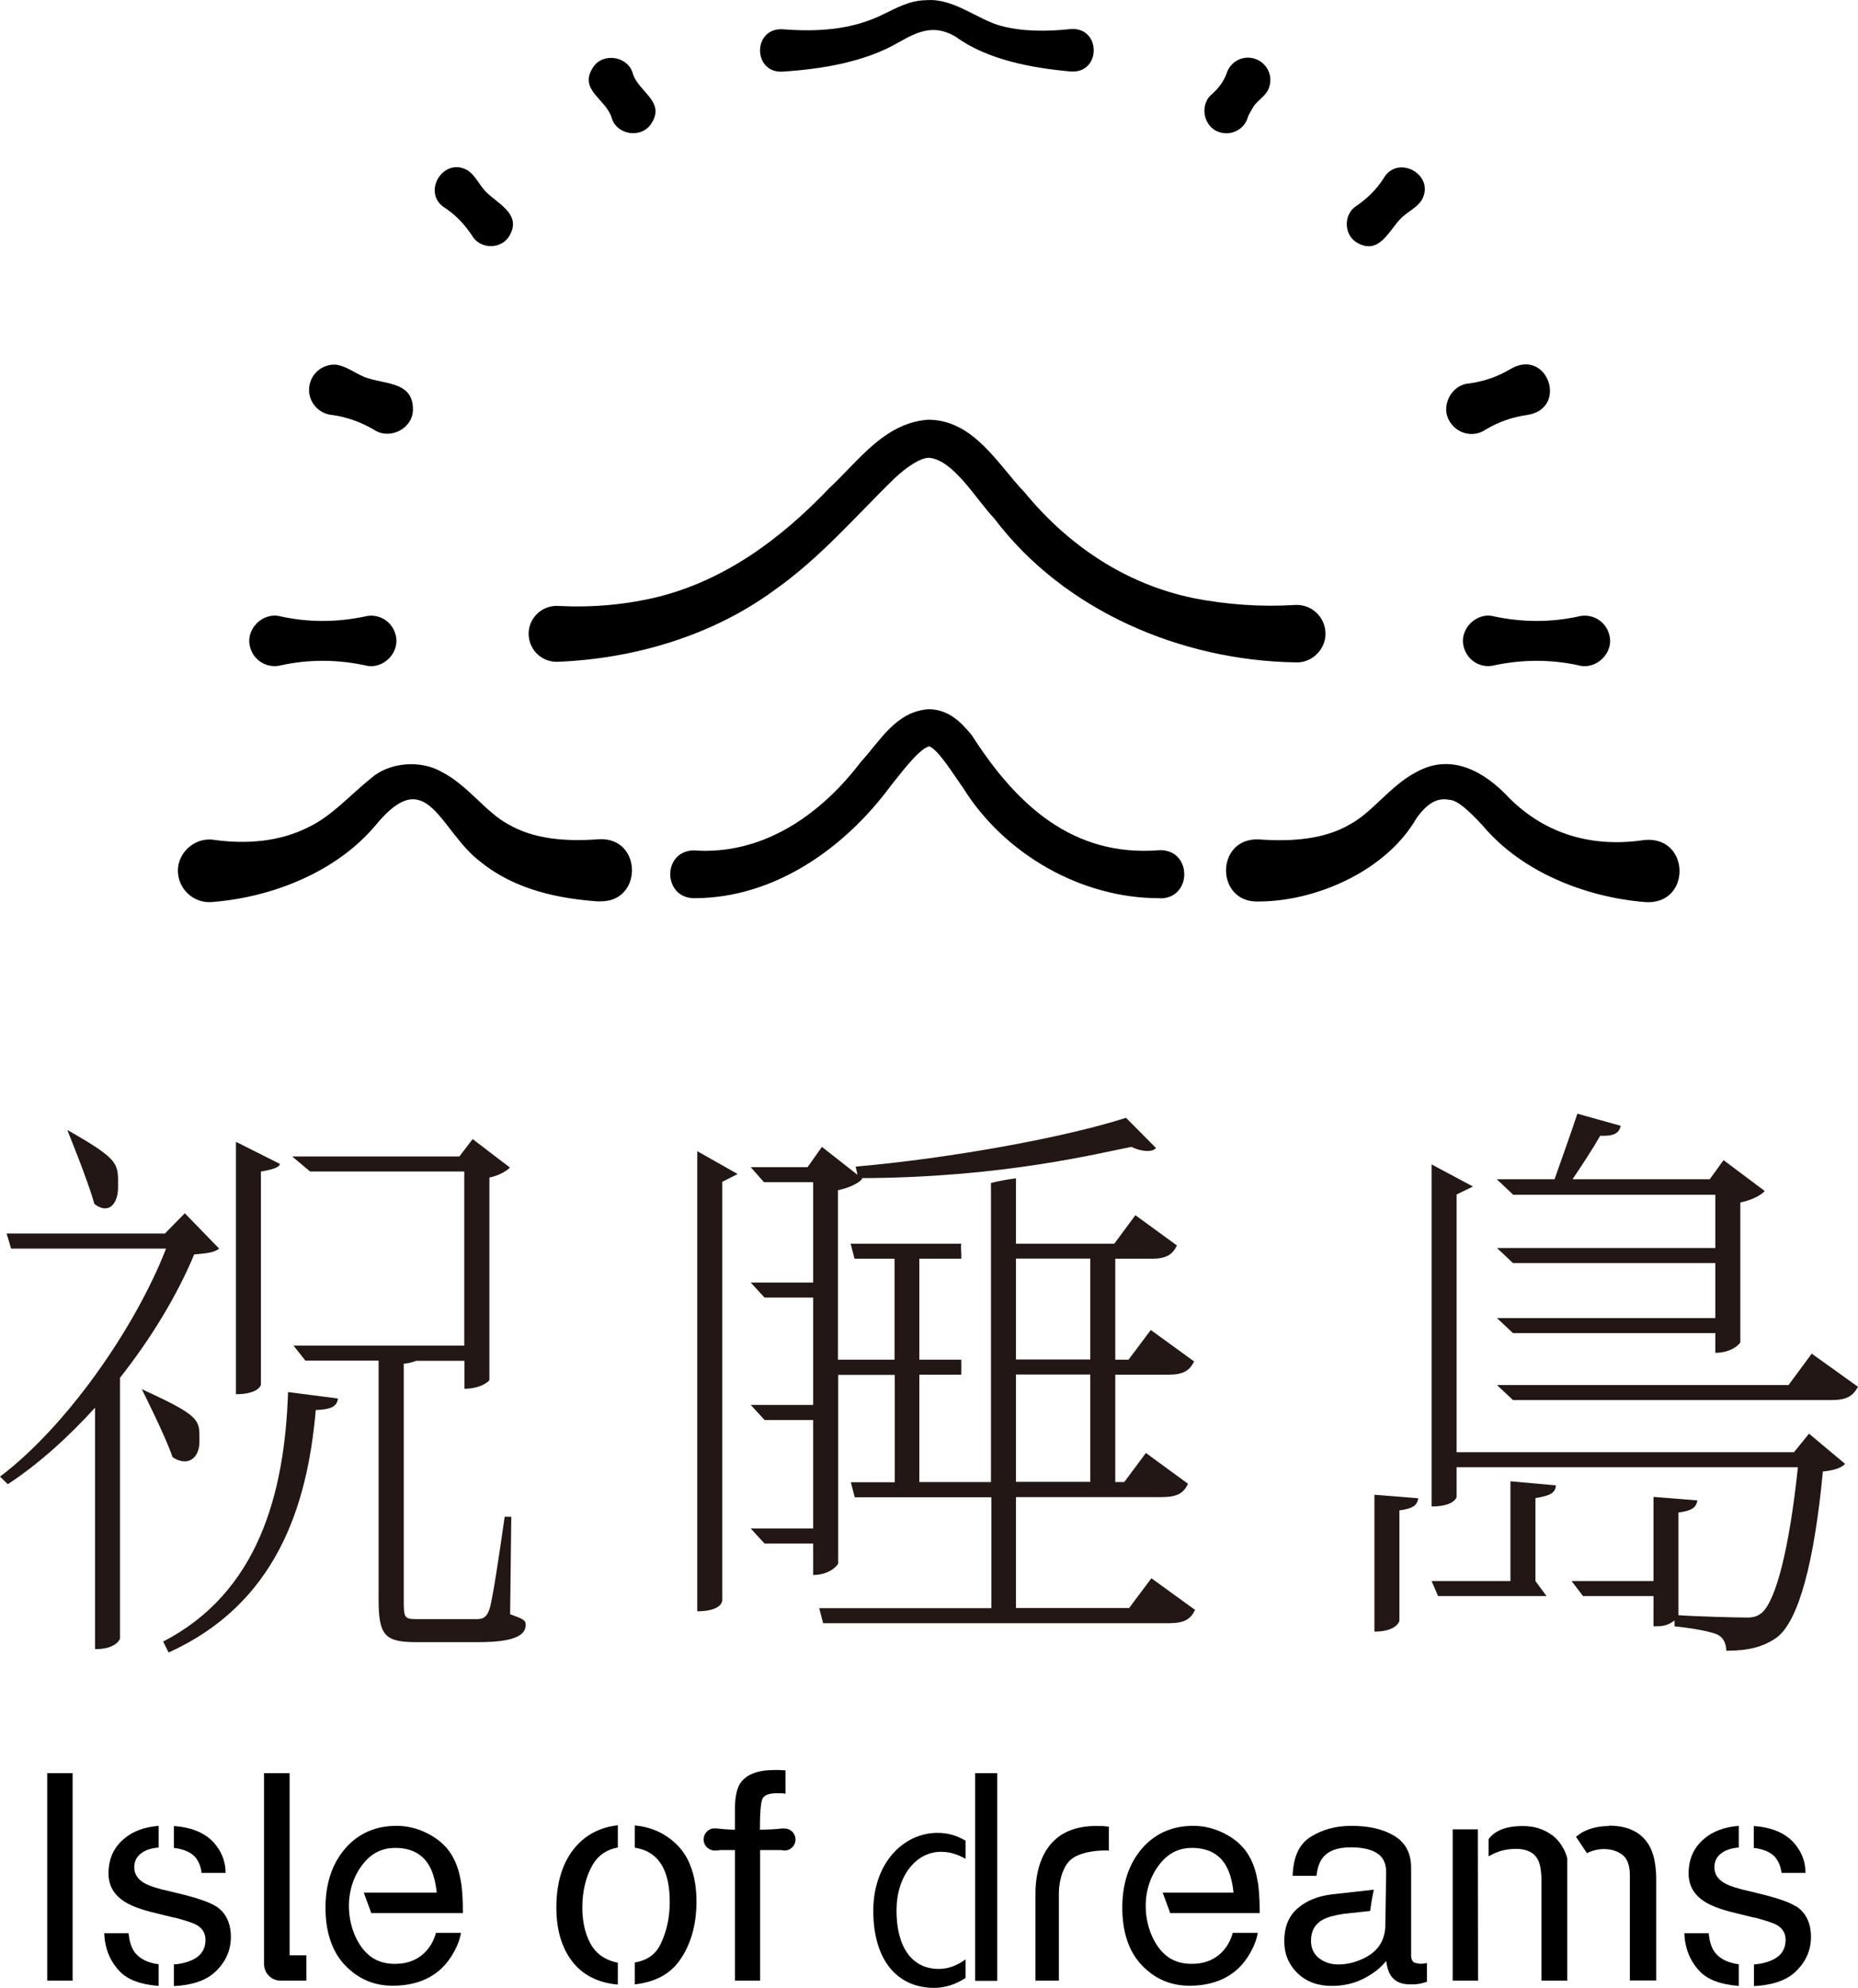 <?xml version="1.0" encoding="UTF-8"?>
<svg id="b" data-name="圖層 2" xmlns="http://www.w3.org/2000/svg" width="95.21" height="101.83" viewBox="0 0 95.21 101.83">
  <defs>
    <style>
      .d {
        fill: #221714;
      }
    </style>
  </defs>
  <g id="c" data-name="圖層 1">
    <g>
      <g>
        <path class="d" d="M7.27,71.17s1.24,2.46,1.57,3.47c.21,.15,.45,.22,.62,.22,.45,0,.76-.4,.76-1.02,0-1.11,.13-1.27-2.96-2.68Z"/>
        <path class="d" d="M3.45,57.89s1.09,2.67,1.38,3.77c.18,.16,.4,.24,.55,.24,.4,0,.67-.43,.67-1.1,0-1.2,.12-1.37-2.59-2.91Z"/>
        <path class="d" d="M6.14,70.59c1.62-2.05,2.96-4.28,3.81-6.33,.65-.06,1.02-.09,1.28-.3l-1.76-1.81-1.02,1.04H.34l.23,.77h7.94c-1.62,4.16-5.18,9.18-8.51,11.68l.4,.39c1.54-1.01,3.07-2.38,4.47-3.92v12.37c1.11,0,1.28-.54,1.28-.54v-13.35Z"/>
        <path class="d" d="M8.36,84.09l.28,.56c5.46-2.47,7.11-7.4,7.54-12.42,.74-.03,1.08-.15,1.14-.59l-2.56-.33c-.17,5.26-1.56,10.28-6.4,12.78Z"/>
        <path class="d" d="M13.37,60.01s.98-.13,.97-.39l-2.25-1.13v12.93c1.17,0,1.28-.48,1.28-.48v-10.94Z"/>
        <path class="d" d="M26.14,82.69l.06-4.99h-.34c-.28,1.99-.63,4.28-.77,4.7-.14,.45-.34,.54-.65,.54h-3.07c-.65,0-.68-.06-.68-.95v-12.13c.28-.03,.48-.09,.63-.15h2.48v1.43c.8,0,1.25-.36,1.28-.45v-10.37c.46-.09,.88-.33,1.05-.51l-1.91-1.46-.68,.89H14.97l.92,.77h7.9v8.92H15.04l.61,.77h3.75v12.22c0,1.84,.31,2.2,1.91,2.2h3.21c1.79,0,2.42-.33,2.42-.89,0-.24-.14-.3-.8-.54Z"/>
        <path class="d" d="M59,80.85l-1.14,1.52h-5.8v-5.68h7.48c.8,0,1.11-.21,1.34-.68l-2.16-1.58-1.11,1.49h-.46v-5.5h2.7c.8,0,1.11-.21,1.34-.68l-2.22-1.61-1.14,1.52h-.68v-5.17h1.85c.77,0,1.08-.21,1.31-.68l-2.13-1.55-1.08,1.46h-5.04v-3.35c-.43,.06-.86,.13-1.28,.24v15.32h-3.67v-5.5h2.15c.01-.26,0-.51,0-.77h-2.15v-5.17h2.15c.02-.26-.04-.52,0-.77h-5.67l.2,.77h2.05v5.17h-2.9v-8.68c.57-.12,1.08-.36,1.25-.59l-.06-.03c7.24-.02,12.18-1.28,13.85-1.6,.31,.15,.6,.21,.8,.21s.34-.03,.46-.15l-1.54-1.55c-3.13,1.01-9.02,2.08-13.85,2.5l.09,.42-1.82-1.43-.74,1.04h-2.91l.68,.77h2.52v5.14h-3.2l.71,.77h2.49v5.5h-3.2l.71,.77h2.49v5.56h-3.2l.71,.77h2.49v1.61c.88,0,1.28-.54,1.28-.59v-9.66h2.9v5.5h-2.25l.2,.77h7v5.68h-8.82l.2,.77h17.72c.8,0,1.11-.21,1.34-.68l-2.22-1.61Zm-6.94-16.38h3.81v5.17h-3.81v-5.17Zm0,5.94h3.81v5.5h-3.81v-5.5Z"/>
        <path class="d" d="M37.01,60.54l.79-.4-2.07-1.17v23.57c1.14,0,1.28-.45,1.28-.54v-21.46Z"/>
        <path class="d" d="M74.64,76.69v-15.5l.84-.41-2.12-1.13v17.52c1.17,0,1.28-.48,1.28-.48Z"/>
        <path class="d" d="M77.53,61.2h10.37v2.73h-11.19l.82,.77h10.37v2.82h-11.19l.82,.77h10.37v1.01c.83,0,1.25-.45,1.28-.54v-7.16c.57-.12,1.05-.36,1.25-.59l-2.11-1.58-.71,.98h-7.03c.48-.71,1.05-1.58,1.42-2.23,.68,.03,.97-.12,1.05-.51l-2.22-.62c-.31,.95-.83,2.38-1.17,3.36h-2.96l.82,.77Z"/>
        <path class="d" d="M92.84,69.34l-1.19,1.61h-14.94l.82,.77h16.31c.8,0,1.11-.21,1.37-.68l-2.36-1.69Z"/>
        <path class="d" d="M71.71,77.37c.71-.09,.91-.27,.97-.62l-2.25-.18v7.01c1.11,0,1.28-.51,1.28-.56v-5.65Z"/>
        <path class="d" d="M78.68,80.99v-4.25c.77-.12,1.02-.27,1.05-.65l-2.33-.21v5.11h-4.04l.33,.77h5.56l-.57-.77Z"/>
        <path class="d" d="M92.7,73.44l-.77,.95h-17.55c-.01,.26-.02,.52-.03,.77h17.78c-.43,4.1-1.11,6.81-1.85,7.46-.23,.18-.43,.24-.74,.24-.65,0-2.73-.06-3.53-.12v-5.26c.71-.09,.91-.27,.97-.62l-2.25-.18v4.31h-4.2l.59,.77h3.61v1.55c.4,0,.68,0,1.08-.3v.3c.88,.09,1.93,.27,2.25,.45,.26,.15,.4,.45,.4,.8,1.11,0,1.88-.18,2.59-.68,1.14-.86,1.93-3.95,2.36-8.5,.57-.06,.94-.18,1.14-.39l-1.85-1.55Z"/>
      </g>
      <g>
        <path d="M18.7,34.08c-1.43-.3-2.87-.31-4.3,0-.69,.18-1.4-.23-1.58-.92-.27-.93,.66-1.84,1.58-1.58,1.43,.31,2.87,.3,4.3,0,.69-.18,1.39,.24,1.57,.93,.26,.92-.66,1.83-1.57,1.57h0Z"/>
        <path d="M19.14,22c-.65-.38-1.35-.63-2.1-.74-.71-.05-1.25-.67-1.2-1.38,.05-.71,.67-1.25,1.38-1.2,.61,.09,1.07,.53,1.65,.7,.99,.31,2.33,.22,2.29,1.64-.04,.98-1.24,1.54-2.03,.97h0Z"/>
        <path d="M24.17,12.04c-.36-.54-.8-1.01-1.34-1.37-1.27-.75-.13-2.68,1.14-1.94,.44,.3,.62,.83,1.02,1.18,.65,.6,1.72,1.11,1.12,2.16-.41,.73-1.54,.71-1.93-.02h0Z"/>
        <path d="M31.34,6.02c-.31-.98-1.73-1.42-.93-2.6,.53-.76,1.8-.52,2.02,.36,.31,.96,1.73,1.44,.91,2.6-.53,.74-1.77,.51-2-.36h0Z"/>
        <path d="M62.15,4.78c.31-.28,.55-.61,.7-1,.18-.61,.81-.96,1.42-.78,.61,.18,.96,.81,.78,1.42-.12,.48-.59,.68-.83,1.06-.09,.18-.22,.34-.28,.54-.18,.6-.82,.94-1.42,.76-.88-.24-1.09-1.48-.36-2h0Z"/>
        <path d="M76.58,31.58c1.43,.3,2.87,.31,4.3,0,.69-.18,1.4,.23,1.58,.92,.27,.93-.66,1.84-1.58,1.58-1.43-.31-2.87-.3-4.3,0-.69,.18-1.39-.24-1.57-.93-.26-.92,.66-1.83,1.57-1.57h0Z"/>
        <path d="M75.31,19.64c.75-.11,1.45-.35,2.1-.74,1.89-1.11,2.99,2.05,.83,2.36-.75,.11-1.45,.35-2.1,.74-.59,.41-1.39,.26-1.8-.33-.58-.79,0-1.98,.97-2.03h0Z"/>
        <path d="M69.55,10.52c.53-.37,.99-.82,1.34-1.37,.72-1.28,2.68-.2,1.97,1.09-.29,.45-.82,.64-1.16,1.04-.59,.66-1.07,1.75-2.13,1.17-.74-.4-.74-1.52-.02-1.93h0Z"/>
        <path d="M66.35,33.93c-5.81-.1-11.82-2.63-15.4-7.37-.95-1-2.08-2.99-3.34-3.11-.45,0-1.13,.46-1.76,1.04-1.99,1.94-3.83,4.1-6.18,5.75-3.17,2.32-7.15,3.5-11.07,3.66-.8,.04-1.47-.57-1.51-1.37-.04-.84,.67-1.54,1.51-1.49,1.73,.09,3.47-.06,5.14-.47,3.45-.87,6.3-2.99,8.76-5.57,1.47-1.36,2.81-3.34,5.06-3.5,2.33,0,3.58,2.3,4.95,3.73,2.26,2.74,5.18,4.69,8.65,5.41,1.69,.33,3.44,.46,5.2,.35,.81-.05,1.51,.57,1.56,1.38,.06,.87-.69,1.62-1.56,1.56h0Z"/>
        <path d="M30.7,46.18c-2.02-.14-4.28-.58-6.06-2.02-2.13-1.59-2.72-5.14-5.39-1.89-2,2.39-5.28,3.68-8.3,3.93-.89,.12-1.71-.51-1.82-1.4-.14-1.03,.8-1.93,1.82-1.78,1.7,.24,3.41,.09,4.86-.65,1.2-.57,2.11-1.63,3.21-2.51,.9-.8,2.52-.96,3.63-.31,1.32,.68,2.24,2.05,3.37,2.66,1.31,.78,2.97,.91,4.68,.78,2.24-.11,2.25,3.28,0,3.18h0Z"/>
        <path d="M64.51,43c1.7,.12,3.36,0,4.68-.78,1.14-.61,2.05-1.97,3.37-2.66,1.83-1.03,3.55,0,4.77,1.31,1.88,1.88,4.29,2.56,6.93,2.16,2.37-.23,2.43,3.35,.04,3.18-3.04-.25-6.33-1.53-8.34-3.94-.66-.7-1.26-1.29-1.7-1.3-.64-.12-1.13,.2-1.66,.92-1.55,2.71-5.13,4.28-8.09,4.29-2.24,.1-2.25-3.28,0-3.18h0Z"/>
        <path d="M59.43,46.01c-4.01,.02-7.98-2.26-10.09-5.67-.43-.59-1.27-1.97-1.73-2.11-.55,.15-1.48,1.43-1.97,2.03-2.34,3.17-5.94,5.75-10.06,5.75-1.6,.01-1.67-2.38-.06-2.45,3.54,.27,6.52-1.8,8.6-4.54,.98-1.06,1.77-2.56,3.45-2.69,1.06,0,1.7,.69,2.24,1.35,2.27,3.54,5.16,6.24,9.62,5.87,1.67-.03,1.68,2.49,0,2.47h0Z"/>
        <path d="M54.85,3.66c-1.93-.17-4.26-.59-5.88-1.78-1.04-.61-1.83-.34-2.9,.28-1.77,1.03-3.98,1.38-5.96,1.51-1.55,.09-1.55-2.26,0-2.17,1.84,.14,3.58,.03,5.22-.8,.53-.25,1.26-.68,2.12-.69,1.43-.12,2.63,1,3.86,1.32,1.09,.29,2.32,.29,3.54,.16,1.59-.13,1.6,2.3,0,2.17h0Z"/>
      </g>
      <g>
        <path d="M59.96,98h4.59c0-.78-.04-1.35-.12-1.71-.09-.52-.26-.98-.52-1.37-.27-.41-.66-.74-1.17-1-.51-.26-1.04-.39-1.59-.39-1.08,0-1.96,.39-2.63,1.16-.67,.78-1.01,1.79-1.01,3.03s.33,2.25,1,2.95c.67,.7,1.48,1.05,2.44,1.05,.39,0,.74-.04,1.06-.12,.58-.14,1.06-.4,1.46-.78,.23-.22,.45-.51,.64-.86,.19-.35,.3-.67,.34-.95h-1.28c-.09,.34-.25,.65-.48,.91-.4,.45-.94,.68-1.62,.68-.72,0-1.22-.26-1.6-.71-.9-1.07-1.16-3.19,.11-4.58,.4-.43,.9-.65,1.49-.65,.83,0,1.42,.31,1.77,.94,.19,.34,.31,.79,.37,1.35h-3.63l.38,1.03Z"/>
        <path d="M72.74,100.58c-.18,0-.3-.04-.35-.12-.06-.08-.08-.19-.08-.33v-4.46c0-.73-.28-1.27-.85-1.62-.57-.35-1.31-.52-2.22-.52-.79,0-1.48,.19-2.07,.56-.6,.37-.9,1.04-.93,2h1.22c.05-.4,.15-.71,.31-.91,.28-.37,.77-.55,1.44-.55,.59,0,1.04,.1,1.35,.3,.32,.2,.47,.52,.47,.97,0,.22-.04,2.68-.04,2.68,0,.8-.36,1.37-1.09,1.73-.43,.21-.87,.32-1.33,.32-.38,0-.7-.11-.98-.32-.27-.22-.41-.51-.41-.89,0-.5,.2-.86,.6-1.08,.24-.13,.59-.23,1.06-.3l1.37-.15c.05-.37,.11-.73,.19-1.09l-2.15,.24c-.73,.09-1.32,.33-1.77,.73-.45,.39-.67,.95-.67,1.67,0,.66,.23,1.2,.68,1.64,.46,.44,1.04,.65,1.76,.65,.6,0,1.15-.13,1.64-.38,.5-.26,.88-.56,1.14-.9,.04,.31,.12,.55,.22,.72,.2,.32,.53,.48,.98,.48,.18,0,.33,0,.43-.02,.11-.01,.26-.05,.46-.11v-.96c-.08,.01-.16,.03-.23,.03-.07,0-.14,.01-.2,.01Z"/>
        <polygon points="74.44 93.71 74.44 101.46 75.74 101.46 75.73 93.71 74.44 93.71"/>
        <path d="M82.44,93.54c-.49,0-.93,.1-1.32,.3-.13,.07-.24,.16-.36,.25l.56,.84c.26-.13,.55-.21,.87-.21,.37,0,.69,.1,.94,.29,.26,.19,.39,.55,.39,1.06v5.38h1.35v-5.16c0-.68-.1-1.23-.3-1.64-.38-.75-1.09-1.13-2.13-1.13Z"/>
        <path d="M79.52,94c-.39-.29-.87-.46-1.49-.46-.55,0-1.32,.09-1.75,.67,0,0,0,.85,0,.88,.26-.13,.65-.38,1.41-.38,.54,0,.91,.18,1.11,.54,.13,.24,.19,.62,.19,1.15v5.06h1.32v-6.25c0-.07-.18-.76-.79-1.22Z"/>
        <path d="M56.41,93.54s-.04,0-.06,0c-2.97-.11-3.29,2.36-3.29,3.46,0,.37,0,.99,0,.99v3.47h1.2v-4.46c0-.55,.15-1.22,.5-1.63,.55-.63,1.99-.59,2.06-.57v-1.23c-.14-.01-.24-.02-.3-.03-.06,0-.1,0-.12,0Z"/>
        <path d="M91.29,95.94h1.23c0-.5-.15-.97-.48-1.4-.46-.61-1.2-.93-2.17-1v1.12c.5,.06,.87,.22,1.1,.48,.19,.24,.29,.51,.32,.8Z"/>
        <path d="M87.56,99.03h-1.25c.03,.77,.29,1.42,.78,1.94,.42,.45,1.1,.69,2.01,.76v-1.11c-.55-.07-.95-.27-1.21-.59-.18-.23-.29-.56-.33-1Z"/>
        <path d="M92.02,97.65c-.32-.21-.96-.43-1.92-.66l-.23-.06-.64-.15s-.08-.03-.13-.04c-.31-.08-.57-.18-.74-.28-.34-.2-.51-.47-.51-.81,0-.31,.13-.56,.39-.74,.21-.15,.5-.24,.86-.27v-1.11c-.72,.06-1.32,.27-1.77,.66-.54,.45-.8,1.05-.8,1.78,0,.62,.28,1.11,.85,1.46,.32,.2,.81,.39,1.49,.55l.24,.06,.77,.19h.04c.56,.15,.94,.27,1.13,.38,.3,.17,.45,.43,.45,.76,0,.44-.19,.76-.56,.97-.31,.17-.67,.26-1.06,.29v1.11c.93-.05,1.64-.28,2.12-.73,.53-.5,.8-1.1,.8-1.79s-.25-1.24-.76-1.57Z"/>
        <path d="M14.83,90.83h-1.3v9.78c0,.47,.38,.85,.85,.85h1.32v-1.3h-.86v-9.33Z"/>
        <path d="M19.02,98h4.7c0-.78-.04-1.35-.12-1.71-.09-.52-.26-.98-.52-1.37-.27-.41-.66-.74-1.17-1-.51-.26-1.04-.39-1.59-.39-1.08,0-1.96,.39-2.63,1.16-.67,.78-1.01,1.79-1.01,3.03s.33,2.25,1,2.95c.67,.7,1.48,1.05,2.44,1.05,.39,0,.74-.04,1.06-.12,.58-.14,1.06-.4,1.46-.78,.23-.22,.45-.51,.64-.86,.19-.35,.3-.67,.34-.95h-1.28c-.09,.34-.25,.65-.48,.91-.4,.45-.94,.68-1.62,.68-.72,0-1.22-.26-1.6-.71-.9-1.07-1.16-3.19,.11-4.58,.4-.43,.9-.65,1.49-.65,.83,0,1.42,.31,1.77,.94,.19,.34,.31,.79,.37,1.35h-3.74l.38,1.03Z"/>
        <path d="M10.33,95.94h1.23c0-.5-.15-.97-.48-1.4-.46-.61-1.2-.93-2.17-1v1.12c.5,.06,.87,.22,1.1,.48,.19,.24,.29,.51,.32,.8Z"/>
        <path d="M6.59,99.03h-1.25c.03,.77,.29,1.42,.78,1.94,.42,.45,1.1,.69,2.01,.76v-1.11c-.55-.07-.95-.27-1.21-.59-.18-.23-.29-.56-.33-1Z"/>
        <path d="M11.06,97.65c-.32-.21-.96-.43-1.92-.66l-.24-.06-.64-.15s-.08-.03-.13-.04c-.31-.08-.57-.18-.74-.28-.34-.2-.51-.47-.51-.81,0-.31,.13-.56,.39-.74,.21-.15,.5-.24,.86-.27v-1.11c-.72,.06-1.32,.27-1.77,.66-.54,.45-.8,1.05-.8,1.78,0,.62,.28,1.11,.85,1.46,.32,.2,.81,.39,1.49,.55l.24,.06,.77,.19h.04c.56,.15,.94,.27,1.13,.38,.3,.17,.45,.43,.45,.76,0,.44-.19,.76-.56,.97-.31,.17-.67,.26-1.06,.29v1.11c.93-.05,1.64-.28,2.12-.73,.53-.5,.8-1.1,.8-1.79s-.25-1.24-.76-1.57Z"/>
        <rect x="2.42" y="90.83" width="1.3" height="10.63"/>
        <path d="M40.12,93.66c-.39,.05-.79,.06-1.18,.07,0-.83,.04-1.35,.12-1.56,.08-.2,.32-.31,.72-.31,.05,0,.11,0,.17,0,.06,0,.16,0,.3,.02v-1.19c-.11,0-.21-.02-.3-.02-.09,0-.17,0-.25,0-.87,0-1.45,.22-1.76,.67-.17,.25-.26,.65-.28,1.19v1.2c-.32-.01-.64-.03-.96-.07-.05,0-.1,0-.15,0-.31,.04-.53,.33-.49,.64,.04,.31,.33,.53,.64,.49,.06,0,.13,0,.19-.02h.77v6.69h1.29v-6.69h.99c.06,0,.13,0,.19,.02,.04,0,.09,0,.14,0,.31-.04,.53-.32,.49-.63-.04-.31-.32-.53-.63-.49Z"/>
        <path d="M30.38,99.77c-.36-.55-.54-1.24-.54-2.06s.18-1.59,.54-2.2c.29-.49,.72-.77,1.28-.87v-1.14c-.88,.1-1.61,.46-2.17,1.11-.66,.77-.98,1.81-.98,3.11,0,1.21,.31,2.18,.93,2.9,.55,.63,1.34,.97,2.22,1.04,0-.38,0-.74,0-1.12-.53-.1-1-.36-1.28-.79Z"/>
        <path d="M32.53,93.5v1.15c.66,.1,1.15,.43,1.45,1.02,.23,.45,.34,1.04,.34,1.76,0,.8-.16,1.53-.48,2.18-.26,.53-.71,.82-1.31,.92v1.12c.98-.11,1.74-.48,2.25-1.16,.6-.81,.91-1.85,.91-3.09s-.34-2.27-1.03-2.93c-.59-.57-1.3-.88-2.12-.96Z"/>
        <polygon points="49.97 101.46 49.98 101.47 51.1 101.47 51.1 90.83 49.97 90.83 49.97 101.46"/>
        <path d="M44.75,97.88c0,2.52,1.22,3.95,3.12,3.95,.59,0,1.14-.2,1.61-.51v-.95c-.44,.32-.89,.49-1.37,.49-1.39,0-2.17-1.13-2.17-2.99,0-1.76,.99-3.01,2.28-3.01,.43,0,.84,.12,1.26,.36v-.93c-.43-.25-.87-.4-1.44-.4-1.74,0-3.29,1.54-3.29,3.99Z"/>
      </g>
    </g>
  </g>
</svg>